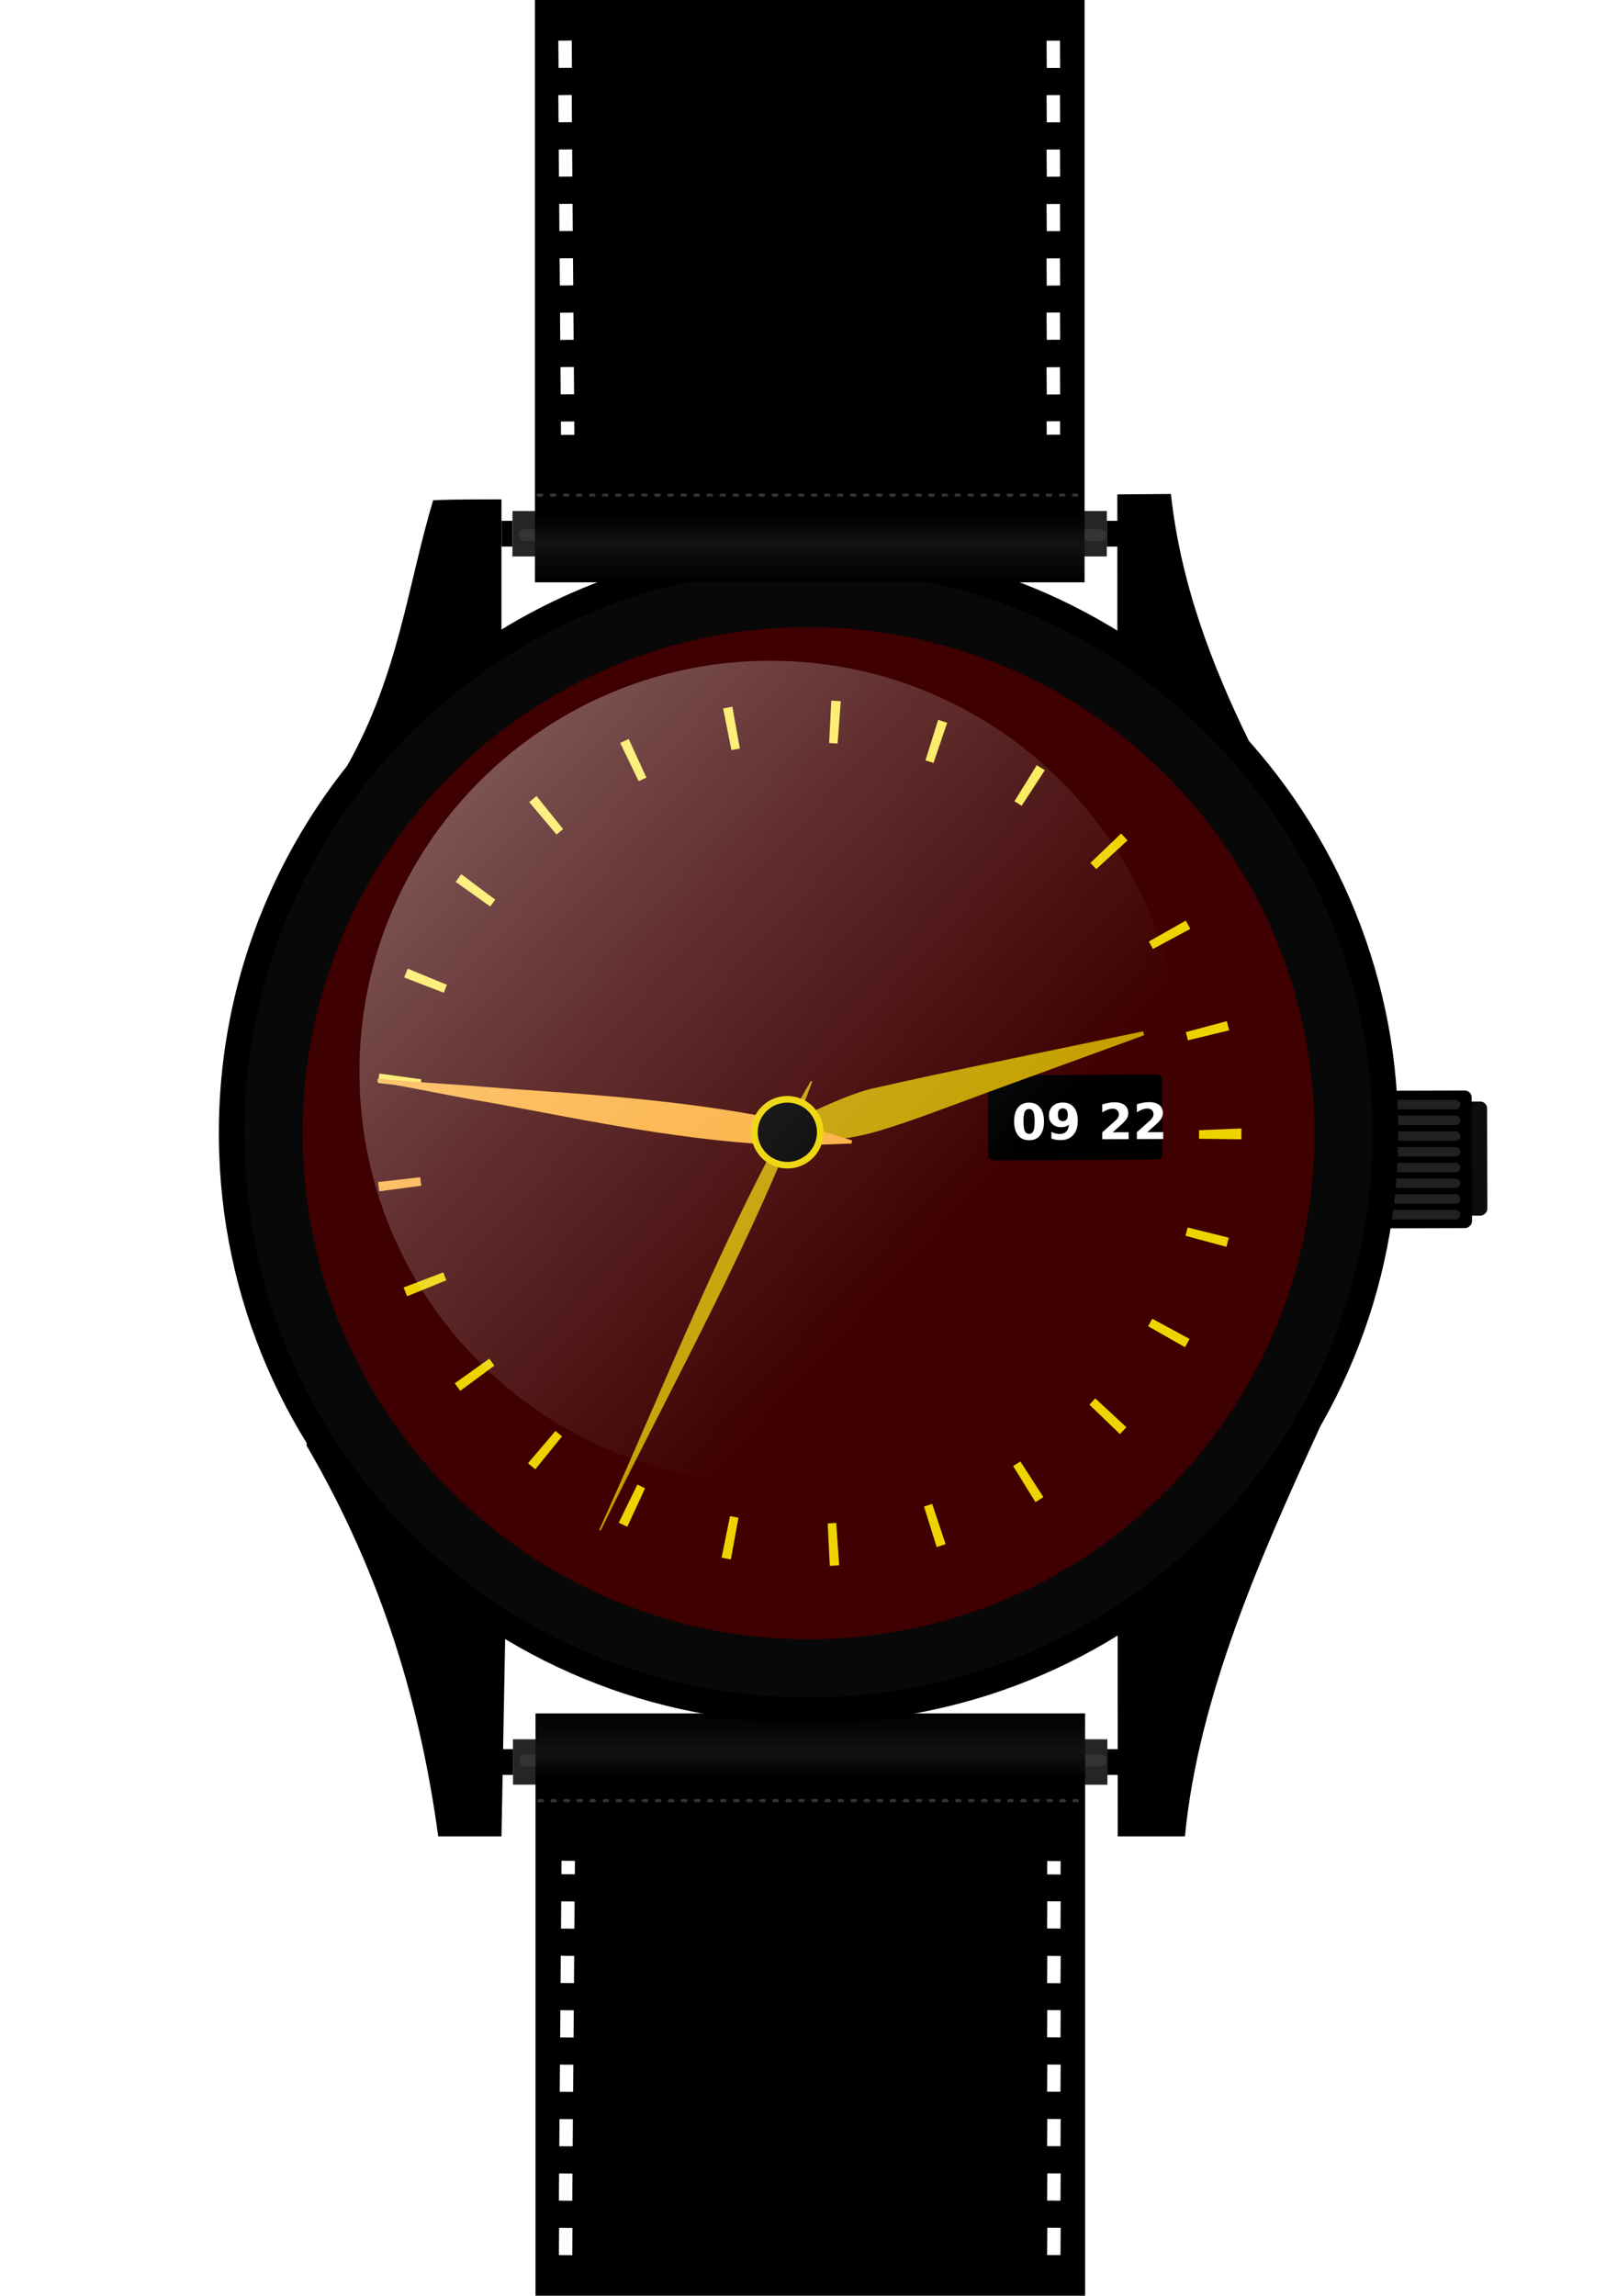 <?xml version="1.0" encoding="UTF-8" standalone="no"?>
<!-- Created with Inkscape (http://www.inkscape.org/) -->

<svg
   width="62.437mm"
   height="88.624mm"
   viewBox="0 0 62.437 88.624"
   version="1.1"
   id="svg160657"
   inkscape:version="1.2.1 (0b8a7e5fb6, 2022-09-14, custom)"
   sodipodi:docname="Merlin2525.Remix.Watch.with.Rotating.Hands.svg"
   xmlns:inkscape="http://www.inkscape.org/namespaces/inkscape"
   xmlns:sodipodi="http://sodipodi.sourceforge.net/DTD/sodipodi-0.dtd"
   xmlns:xlink="http://www.w3.org/1999/xlink"
   xmlns="http://www.w3.org/2000/svg"
   xmlns:svg="http://www.w3.org/2000/svg"
   xmlns:rdf="http://www.w3.org/1999/02/22-rdf-syntax-ns#"
   xmlns:cc="http://creativecommons.org/ns#"
   xmlns:dc="http://purl.org/dc/elements/1.1/">
  <title
     id="title161501">Merlin2525.Remix.Watch.with.Rotating.Hands.svg</title>
  <sodipodi:namedview
     id="namedview160659"
     pagecolor="#505050"
     bordercolor="#ffffff"
     borderopacity="1"
     inkscape:showpageshadow="0"
     inkscape:pageopacity="0"
     inkscape:pagecheckerboard="1"
     inkscape:deskcolor="#505050"
     inkscape:document-units="mm"
     showgrid="false"
     inkscape:zoom="0.84096521"
     inkscape:cx="193.8249"
     inkscape:cy="146.85506"
     inkscape:window-width="1316"
     inkscape:window-height="704"
     inkscape:window-x="50"
     inkscape:window-y="1179"
     inkscape:window-maximized="1"
     inkscape:current-layer="g160445" />
  <defs
     id="defs160654">
    <filter
       inkscape:collect="always"
       style="color-interpolation-filters:sRGB"
       id="filter121627"
       x="-0.008"
       y="-0.418"
       width="1.016"
       height="1.836">
      <feGaussianBlur
         inkscape:collect="always"
         stdDeviation="0.078"
         id="feGaussianBlur121629" />
    </filter>
    <linearGradient
       inkscape:collect="always"
       xlink:href="#linearGradient117442"
       id="linearGradient159828"
       gradientUnits="userSpaceOnUse"
       x1="401.596"
       y1="83.583"
       x2="401.596"
       y2="61.103" />
    <linearGradient
       inkscape:collect="always"
       id="linearGradient117442">
      <stop
         style="stop-color:#000000;stop-opacity:1"
         offset="0"
         id="stop117438" />
      <stop
         style="stop-color:#121212;stop-opacity:1;"
         offset="0.067"
         id="stop117444" />
      <stop
         style="stop-color:#000000;stop-opacity:1"
         offset="0.113"
         id="stop117446" />
      <stop
         style="stop-color:#000000;stop-opacity:1"
         offset="1"
         id="stop117440" />
    </linearGradient>
    <filter
       inkscape:collect="always"
       style="color-interpolation-filters:sRGB"
       id="filter111143"
       x="-0.013"
       y="-0.013"
       width="1.026"
       height="1.026">
      <feGaussianBlur
         inkscape:collect="always"
         stdDeviation="0.24"
         id="feGaussianBlur111145" />
    </filter>
    <linearGradient
       inkscape:collect="always"
       xlink:href="#linearGradient117442"
       id="linearGradient161426"
       gradientUnits="userSpaceOnUse"
       x1="401.596"
       y1="83.583"
       x2="401.596"
       y2="61.103" />
    <linearGradient
       inkscape:collect="always"
       xlink:href="#linearGradient159983"
       id="linearGradient159985"
       x1="46.683"
       y1="66.929"
       x2="71.9"
       y2="90.188"
       gradientUnits="userSpaceOnUse"
       gradientTransform="matrix(0.812,0,0,0.812,10.212,13.353)" />
    <linearGradient
       inkscape:collect="always"
       id="linearGradient159983">
      <stop
         style="stop-color:#ffffff;stop-opacity:0.834;"
         offset="0"
         id="stop159979" />
      <stop
         style="stop-color:#ffffff;stop-opacity:0.425;"
         offset="0.452"
         id="stop160373" />
      <stop
         style="stop-color:#ffffff;stop-opacity:0;"
         offset="1"
         id="stop159981" />
    </linearGradient>
  </defs>
  <g
     inkscape:label="Layer 1"
     inkscape:groupmode="layer"
     id="layer1"
     transform="translate(-87.078,-79.018)">
    <g
       id="g160445"
       transform="translate(56.061,39.013)">
      <rect
         style="fill:#0d0d0d;fill-opacity:1;stroke:none;stroke-width:0.005;stroke-linecap:square;stroke-linejoin:bevel;stroke-dasharray:none;stroke-dashoffset:0.151;stroke-opacity:1;stop-color:#000000"
         id="rect95812"
         width="4.407"
         height="0.968"
         x="-87.168"
         y="87.252"
         ry="0.268"
         transform="rotate(-90.151)"
         inkscape:transform-center-x="2.3382351"
         inkscape:transform-center-y="-0.0073059777" />
      <rect
         style="fill:#000000;fill-opacity:1;stroke:none;stroke-width:0.005;stroke-linecap:square;stroke-linejoin:bevel;stroke-dasharray:none;stroke-dashoffset:0.151;stroke-opacity:1;stop-color:#000000"
         id="rect95810"
         width="5.312"
         height="3.654"
         x="-87.646"
         y="83.971"
         ry="0.268"
         transform="rotate(-90.151)"
         inkscape:transform-center-x="2.3382351"
         inkscape:transform-center-y="-0.0073059777" />
      <g
         id="g122310"
         transform="translate(-339.487,-21.098)">
        <rect
           style="opacity:0.393;fill:#555753;fill-opacity:1;stroke:none;stroke-width:0.126;stroke-linecap:round;stroke-linejoin:round;stroke-dasharray:none;stroke-dashoffset:0;stroke-opacity:1;stop-color:#000000"
           id="rect122234"
           width="2.877"
           height="0.365"
           x="424.016"
           y="103.563"
           ry="0.183" />
        <rect
           style="opacity:0.393;fill:#555753;fill-opacity:1;stroke:none;stroke-width:0.126;stroke-linecap:round;stroke-linejoin:round;stroke-dasharray:none;stroke-dashoffset:0;stroke-opacity:1;stop-color:#000000"
           id="rect122288"
           width="2.877"
           height="0.365"
           x="424.016"
           y="104.17"
           ry="0.183" />
        <rect
           style="opacity:0.393;fill:#555753;fill-opacity:1;stroke:none;stroke-width:0.126;stroke-linecap:round;stroke-linejoin:round;stroke-dasharray:none;stroke-dashoffset:0;stroke-opacity:1;stop-color:#000000"
           id="rect122290"
           width="2.877"
           height="0.365"
           x="424.016"
           y="104.777"
           ry="0.183" />
        <rect
           style="opacity:0.393;fill:#555753;fill-opacity:1;stroke:none;stroke-width:0.126;stroke-linecap:round;stroke-linejoin:round;stroke-dasharray:none;stroke-dashoffset:0;stroke-opacity:1;stop-color:#000000"
           id="rect122292"
           width="2.877"
           height="0.365"
           x="424.016"
           y="105.384"
           ry="0.183" />
        <rect
           style="opacity:0.393;fill:#555753;fill-opacity:1;stroke:none;stroke-width:0.126;stroke-linecap:round;stroke-linejoin:round;stroke-dasharray:none;stroke-dashoffset:0;stroke-opacity:1;stop-color:#000000"
           id="rect122294"
           width="2.877"
           height="0.365"
           x="424.016"
           y="107.812"
           ry="0.183" />
        <rect
           style="opacity:0.393;fill:#555753;fill-opacity:1;stroke:none;stroke-width:0.126;stroke-linecap:round;stroke-linejoin:round;stroke-dasharray:none;stroke-dashoffset:0;stroke-opacity:1;stop-color:#000000"
           id="rect122296"
           width="2.877"
           height="0.365"
           x="424.016"
           y="105.991"
           ry="0.183" />
        <rect
           style="opacity:0.393;fill:#555753;fill-opacity:1;stroke:none;stroke-width:0.126;stroke-linecap:round;stroke-linejoin:round;stroke-dasharray:none;stroke-dashoffset:0;stroke-opacity:1;stop-color:#000000"
           id="rect122298"
           width="2.877"
           height="0.365"
           x="424.016"
           y="106.598"
           ry="0.183" />
        <rect
           style="opacity:0.393;fill:#555753;fill-opacity:1;stroke:none;stroke-width:0.126;stroke-linecap:round;stroke-linejoin:round;stroke-dasharray:none;stroke-dashoffset:0;stroke-opacity:1;stop-color:#000000"
           id="rect122300"
           width="2.877"
           height="0.365"
           x="424.016"
           y="107.205"
           ry="0.183" />
      </g>
      <g
         id="g121651"
         transform="matrix(1,0,0,-1,-339.291,189.733)">
        <path
           style="fill:#000000;fill-opacity:1;stroke:none;stroke-width:0.022;stroke-linecap:butt;stroke-linejoin:miter;stroke-miterlimit:4;stroke-dasharray:none;stroke-dashoffset:0;stroke-opacity:1"
           d="m 389.693,82.203 h 0.421 v -0.994 h -0.421 z"
           id="path121639"
           sodipodi:nodetypes="ccccc" />
        <path
           style="fill:#252525;fill-opacity:1;stroke:none;stroke-width:0.026;stroke-linecap:butt;stroke-linejoin:miter;stroke-miterlimit:4;stroke-dasharray:none;stroke-dashoffset:0;stroke-opacity:1"
           d="m 390.115,82.584 22.951,6e-6 0.002,-1.754 -22.95,0.002 z"
           id="path121641"
           sodipodi:nodetypes="ccccc" />
        <rect
           style="opacity:0.393;fill:#888a85;fill-opacity:1;stroke:none;stroke-width:0.126;stroke-linecap:round;stroke-linejoin:round;stroke-dasharray:none;stroke-dashoffset:0;stroke-opacity:1;filter:url(#filter121627);stop-color:#000000"
           id="rect121643"
           width="22.74"
           height="0.447"
           x="390.136"
           y="81.539"
           ry="0.204"
           transform="matrix(0.997,0,0,1,1.394,0)" />
        <path
           id="path121645"
           style="fill:url(#linearGradient161426);fill-opacity:1;stroke:none;stroke-width:0.026;stroke-linecap:butt;stroke-linejoin:miter;stroke-miterlimit:4;stroke-dasharray:none;stroke-dashoffset:0;stroke-opacity:1"
           d="M 390.985,61.103 V 83.583 H 412.207 V 61.103 Z m 1.42,1.565 0.008,1.051 -0.517,0.004 -0.008,-1.05 z m 18.851,0.004 0.008,1.051 -0.516,0.003 -0.008,-1.051 z m -18.851,2.097 0.008,1.051 -0.517,0.004 -0.008,-1.05 z m 18.851,0.004 0.008,1.051 -0.516,0.003 -0.008,-1.051 z m -18.835,2.097 0.008,1.05 -0.517,0.004 -0.008,-1.05 z m 18.835,0.004 0.008,1.05 -0.516,0.003 -0.008,-1.05 z m -18.818,2.097 0.008,1.051 -0.517,0.003 -0.008,-1.05 z m 18.817,0.005 0.009,1.049 -0.516,0.004 -0.009,-1.05 z m -18.801,2.095 0.009,1.049 -0.517,0.006 -0.009,-1.051 z m 18.802,0.004 0.008,1.051 -0.518,0.004 -0.007,-1.051 z m 5.2e-4,2.092 0.008,1.05 -0.517,0.005 -0.008,-1.051 z m -18.786,0.004 0.008,1.05 -0.518,0.005 -0.007,-1.05 z m 0.017,2.1 0.008,1.051 -0.517,0.004 -0.008,-1.05 z m 18.769,0.006 0.008,1.05 -0.517,0.005 -0.008,-1.05 z m 0.003,2.087 0.003,0.518 -0.517,0.005 -0.003,-0.518 z m -18.756,0.008 0.004,0.519 -0.517,0.003 -0.004,-0.517 z" />
        <path
           style="fill:#000000;fill-opacity:1;stroke:none;stroke-width:0.022;stroke-linecap:butt;stroke-linejoin:miter;stroke-miterlimit:4;stroke-dasharray:none;stroke-dashoffset:0;stroke-opacity:1"
           d="m 413.067,82.203 h 0.421 v -0.994 h -0.421 z"
           id="path121647"
           sodipodi:nodetypes="ccccc" />
        <path
           style="opacity:0.604;fill:none;fill-opacity:1;stroke:#555753;stroke-width:0.126;stroke-linecap:round;stroke-linejoin:round;stroke-miterlimit:4;stroke-dasharray:0.126, 0.378;stroke-dashoffset:0;stroke-opacity:1"
           d="m 391.117,80.216 h 21.021"
           id="path121649"
           sodipodi:nodetypes="cc" />
      </g>
      <path
         style="fill:#000000;fill-opacity:1;stroke:none;stroke-width:0.026;stroke-linecap:butt;stroke-linejoin:miter;stroke-miterlimit:4;stroke-dasharray:none;stroke-dashoffset:0;stroke-opacity:1"
         d="m 74.176,110.897 h 2.595 c 0.52,-5.412 2.944,-10.86 5.237,-15.849 L 79.256,68.64 c -1.475,-3.013 -2.653,-6.137 -3.027,-9.566 l -2.069,0.017 z"
         id="path95822"
         sodipodi:nodetypes="ccccccc" />
      <path
         style="stroke:none;stroke-width:0.265"
         d="m 52.139,69.022 c -4.725,3.245 -7.806,8.703 -7.759,14.867 0.076,9.862 8.132,17.794 17.993,17.717 9.861,-0.075 17.794,-8.131 17.718,-17.993 -0.076,-9.861 -8.131,-17.794 -17.993,-17.717 -3.698,0.028 -7.124,1.179 -9.959,3.126 z"
         id="path36480" />
      <path
         style="fill:#000000;fill-opacity:1;stroke:none;stroke-width:0.026;stroke-linecap:butt;stroke-linejoin:miter;stroke-miterlimit:4;stroke-dasharray:none;stroke-dashoffset:0;stroke-opacity:1"
         d="m 50.381,110.897 h -2.443 c -0.672,-4.929 -2.096,-9.978 -5.084,-15.088 l 1.567,-26.24 c 1.995,-3.54 2.339,-6.98 3.321,-10.251 0.794,-0.044 2.638,-0.034 2.638,-0.034 v 5.091 l 0.145,38.734 z"
         id="path95820"
         sodipodi:nodetypes="ccccccccc" />
      <path
         style="fill:#000000;fill-opacity:1;stroke:none;stroke-width:0.308"
         d="m 48.473,65.61 c 3.777,-2.87 8.48,-4.588 13.588,-4.627 12.575,-0.098 22.848,10.018 22.944,22.593 0.096,12.575 -10.02,22.848 -22.594,22.944 -12.575,0.097 -22.847,-10.019 -22.943,-22.593 -0.057,-7.467 3.485,-14.122 9.005,-18.316 z"
         id="path95814" />
      <path
         style="opacity:0.316;fill:#555753;fill-opacity:1;stroke:none;stroke-width:0.295;filter:url(#filter111143)"
         d="m 401.561,83.281 c 4.536,-0.108 9.145,1.195 13.127,4.028 9.803,6.972 12.097,20.571 5.125,30.373 -6.973,9.802 -20.572,12.096 -30.374,5.124 -9.802,-6.972 -12.097,-20.571 -5.124,-30.373 4.14,-5.82 10.616,-8.994 17.246,-9.152 z"
         id="path111141"
         transform="rotate(-35.865,199.231,619.457)" />
      <path
         style="fill:#3e0000;fill-opacity:1;stroke:none;stroke-width:0.265"
         d="m 50.426,68.185 c 3.241,-2.463 7.276,-3.937 11.66,-3.971 10.79,-0.084 19.605,8.597 19.688,19.386 0.083,10.79 -8.598,19.605 -19.388,19.688 -10.79,0.083 -19.605,-8.597 -19.687,-19.387 -0.049,-6.407 2.991,-12.118 7.727,-15.717 z"
         id="path36476" />
      <g
         id="g81193"
         style="stroke:none"
         transform="rotate(-35.865,199.231,619.457)">
        <path
           style="fill:#edd400;stroke:none;stroke-width:0.265"
           d="m 385.909,100.725 1.582,0.424 c -0.028,0.107 -0.055,0.212 -0.081,0.319 l -1.592,-0.389 c 0.03,-0.117 0.06,-0.236 0.091,-0.354 z"
           id="path36508" />
        <path
           style="fill:#fcaf3e;stroke:none;stroke-width:0.265"
           d="m 387.495,96.848 1.427,0.804 c -0.054,0.096 -0.107,0.193 -0.159,0.29 l -1.444,-0.776 c 0.057,-0.106 0.116,-0.212 0.176,-0.318 z"
           id="path36502" />
        <path
           style="fill:#edd400;stroke:none;stroke-width:0.265"
           d="m 414.356,113.799 1.366,0.906 -0.039,0.055 c -0.063,0.089 -0.134,0.187 -0.207,0.284 l -1.314,-0.978 c 0.066,-0.089 0.13,-0.178 0.195,-0.268 z"
           id="path36536" />
        <path
           style="fill:#edd400;stroke:none;stroke-width:0.265"
           d="m 416.162,110.433 1.53,0.583 c -0.043,0.114 -0.089,0.227 -0.134,0.341 l -1.517,-0.62 c 0.041,-0.101 0.081,-0.203 0.121,-0.304 z"
           id="path36530" />
        <path
           style="fill:#edd400;stroke:none;stroke-width:0.265"
           d="m 417.053,106.761 1.629,0.182 c -0.014,0.12 -0.028,0.24 -0.045,0.361 l -1.624,-0.217 c 0.014,-0.109 0.028,-0.217 0.04,-0.327 z"
           id="path36522" />
        <path
           style="fill:#edd400;stroke:none;stroke-width:0.265"
           d="m 418.626,102.755 c 0.018,0.121 0.032,0.241 0.046,0.362 l -1.627,0.19 c -0.012,-0.11 -0.026,-0.218 -0.041,-0.327 z"
           id="path36512" />
        <path
           style="fill:#edd400;stroke:none;stroke-width:0.265"
           d="m 400.943,120.102 c 0.11,0.007 0.22,0.015 0.33,0.02 l -0.085,1.636 c -0.121,-0.007 -0.243,-0.014 -0.364,-0.023 z"
           id="path36556" />
        <path
           style="fill:#edd400;stroke:none;stroke-width:0.265"
           d="m 405.043,119.842 0.322,1.607 c -0.119,0.024 -0.238,0.047 -0.357,0.068 l -0.291,-1.612 z"
           id="path36554" />
        <path
           style="fill:#edd400;stroke:none;stroke-width:0.265"
           d="m 397.238,119.352 0.316,0.102 -0.491,1.564 c -0.115,-0.036 -0.23,-0.074 -0.345,-0.112 z"
           id="path36552" />
        <path
           style="fill:#edd400;stroke:none;stroke-width:0.265"
           d="m 393.841,117.702 c 0.092,0.059 0.185,0.119 0.279,0.177 l -0.865,1.391 c -0.102,-0.064 -0.205,-0.127 -0.307,-0.194 z"
           id="path36546" />
        <path
           style="fill:#edd400;stroke:none;stroke-width:0.265"
           d="m 390.951,115.262 0.229,0.241 -1.183,1.135 c -0.084,-0.088 -0.167,-0.176 -0.249,-0.266 z"
           id="path36540" />
        <path
           style="fill:#edd400;stroke:none;stroke-width:0.265"
           d="m 388.765,112.18 c 0.052,0.097 0.105,0.194 0.159,0.29 l -1.428,0.802 c -0.06,-0.106 -0.119,-0.212 -0.176,-0.32 z"
           id="path36534" />
        <path
           style="fill:#edd400;stroke:none;stroke-width:0.265"
           d="m 387.416,108.65 c 0.025,0.107 0.053,0.212 0.082,0.318 l -1.583,0.425 c -0.031,-0.118 -0.062,-0.236 -0.09,-0.355 z"
           id="path36526" />
        <path
           style="fill:#edd400;stroke:none;stroke-width:0.265"
           d="m 385.342,104.881 1.639,0.01 -10e-4,0.153 0.002,0.18 -1.638,0.017 -0.002,-0.193 z"
           id="path36518" />
        <path
           style="fill:#edd400;stroke:none;stroke-width:0.265"
           d="m 408.628,118.64 0.711,1.477 c -0.11,0.053 -0.22,0.104 -0.331,0.155 l -0.68,-1.491 c 0.1,-0.046 0.2,-0.092 0.3,-0.141 z"
           id="path36550" />
        <path
           style="fill:#edd400;stroke:none;stroke-width:0.265"
           d="m 411.799,116.585 1.057,1.251 c -0.093,0.079 -0.187,0.156 -0.282,0.233 l -1.03,-1.274 c 0.086,-0.069 0.171,-0.139 0.256,-0.21 z"
           id="path36544" />
        <path
           style="fill:#fce94f;stroke:none;stroke-width:0.265"
           d="m 417.536,98.709 c 0.046,0.114 0.092,0.227 0.136,0.34 l -1.53,0.589 c -0.039,-0.102 -0.08,-0.205 -0.121,-0.306 z"
           id="path36506" />
        <path
           style="fill:#fce94f;stroke:none;stroke-width:0.265"
           d="m 415.474,95.06 c 0.073,0.098 0.146,0.197 0.216,0.296 l -1.336,0.948 c -0.064,-0.089 -0.128,-0.177 -0.194,-0.265 z"
           id="path36498" />
        <path
           style="fill:#fce94f;stroke:none;stroke-width:0.265"
           d="m 412.564,92.042 c 0.096,0.077 0.191,0.154 0.284,0.234 l -1.057,1.251 c -0.083,-0.07 -0.167,-0.14 -0.252,-0.208 z"
           id="path36494" />
        <path
           style="fill:#fce94f;stroke:none;stroke-width:0.265"
           d="m 393.248,90.844 0.862,1.392 c -0.093,0.058 -0.186,0.117 -0.279,0.177 l -0.893,-1.373 c 0.103,-0.068 0.205,-0.133 0.31,-0.196 z"
           id="path36492" />
        <path
           style="fill:#fce94f;stroke:none;stroke-width:0.265"
           d="m 409.003,89.841 c 0.11,0.05 0.219,0.101 0.328,0.153 l -0.71,1.477 -0.301,-0.142 z"
           id="path36490" />
        <path
           style="fill:#fce94f;stroke:none;stroke-width:0.265"
           d="m 397.061,89.102 0.487,1.564 c -0.105,0.032 -0.209,0.066 -0.312,0.101 l -0.524,-1.553 c 0.116,-0.039 0.233,-0.077 0.349,-0.113 z"
           id="path36488" />
        <path
           style="fill:#fce94f;stroke:none;stroke-width:0.265"
           d="m 405.002,88.591 c 0.119,0.022 0.237,0.045 0.356,0.068 l -0.318,1.607 -0.326,-0.061 z"
           id="path36486" />
        <path
           style="fill:#fce94f;stroke:none;stroke-width:0.265"
           d="m 401.182,88.358 0.085,1.636 c -0.109,0.006 -0.218,0.013 -0.328,0.021 l -0.123,-1.634 c 0.122,-0.009 0.243,-0.017 0.365,-0.023 z"
           id="path36484" />
        <path
           style="fill:#fce94f;stroke:none;stroke-width:0.265"
           d="m 389.987,93.482 1.183,1.132 c -0.075,0.08 -0.151,0.16 -0.225,0.241 l -1.208,-1.105 c 0.083,-0.091 0.165,-0.18 0.251,-0.268 z"
           id="path81166"
           inkscape:transform-center-x="-0.46025024"
           inkscape:transform-center-y="0.66177805" />
      </g>
      <rect
         style="fill:#000000;fill-opacity:1;stroke:none;stroke-width:0.005;stroke-linecap:square;stroke-linejoin:bevel;stroke-dasharray:none;stroke-dashoffset:0.151;stroke-opacity:1;stop-color:#000000"
         id="rect81155"
         width="6.719"
         height="3.283"
         x="68.762"
         y="81.857"
         ry="0.198"
         transform="rotate(-0.28)" />
      <path
         style="fill:#c4a000;fill-opacity:1;stroke:none;stroke-width:0.026;stroke-linecap:butt;stroke-linejoin:miter;stroke-miterlimit:4;stroke-dasharray:none;stroke-dashoffset:0;stroke-opacity:1"
         d="m 75.197,79.969 -0.043,-0.15 c 0,0 -4.154,0.863 -6.231,1.294 -1.407,0.292 -2.892,0.614 -4.209,0.911 -0.875,0.197 -2.195,0.833 -2.873,1.151 -0.98,0.46 -0.96,0.912 0.145,0.905 0.991,-0.007 1.977,-0.127 2.947,-0.413 1.305,-0.385 2.81,-0.978 4.21,-1.489 2.018,-0.736 6.054,-2.209 6.054,-2.209 z"
         id="path81101"
         sodipodi:nodetypes="ccssssssc"
         inkscape:transform-center-x="-6.99693"
         inkscape:transform-center-y="-2.0516038" />
      <path
         style="fill:#8f5902;stroke:none;stroke-width:0.265"
         d="m 60.744,82.793 c -0.293,0.212 -0.482,0.557 -0.479,0.944 0.002,0.309 0.124,0.598 0.344,0.814 0.219,0.216 0.51,0.333 0.819,0.332 0.308,-0.003 0.597,-0.125 0.813,-0.345 0.217,-0.22 0.335,-0.51 0.332,-0.818 -0.002,-0.309 -0.125,-0.597 -0.344,-0.813 -0.219,-0.217 -0.51,-0.334 -0.818,-0.332 -0.248,0.003 -0.478,0.082 -0.666,0.218 z"
         id="path80966" />
      <path
         style="fill:#c4a000;fill-opacity:1;stroke:none;stroke-width:0.026;stroke-linecap:butt;stroke-linejoin:miter;stroke-miterlimit:4;stroke-dasharray:none;stroke-dashoffset:0;stroke-opacity:1"
         d="m 54.153,99.071 0.054,0.025 c 2.81,-5.735 5.956,-11.291 8.175,-17.34 l -0.054,-0.025 c -3.298,5.648 -5.544,11.539 -8.175,17.34 z"
         id="path80976"
         sodipodi:nodetypes="ccccc"
         inkscape:transform-center-x="3.2011604"
         inkscape:transform-center-y="6.6719103" />
      <path
         style="fill:#fcaf3e;fill-opacity:1;stroke:none;stroke-width:0.026;stroke-linecap:butt;stroke-linejoin:miter;stroke-miterlimit:4;stroke-dasharray:none;stroke-dashoffset:0;stroke-opacity:1"
         d="m 45.588,81.769 0.015,-0.12 c 1.378,0.132 2.799,0.201 4.191,0.319 2.175,0.185 6.5,0.364 10.396,1.08 1.316,0.242 2.617,0.624 3.724,0.982 l -0.015,0.12 c -1.262,0.053 -2.504,0.098 -3.822,-0.001 -3.903,-0.295 -7.892,-1.194 -10.437,-1.63 -1.359,-0.233 -2.685,-0.524 -4.051,-0.748 l 0.015,-0.12"
         id="path80978"
         sodipodi:nodetypes="ccssccsscc"
         inkscape:transform-center-x="6.6712975"
         inkscape:transform-center-y="-0.80717522" />
      <circle
         style="fill:#edd400;fill-opacity:1;stroke:none;stroke-width:0.005;stroke-linecap:square;stroke-linejoin:bevel;stroke-dasharray:none;stroke-dashoffset:0.151;stroke-opacity:1;stop-color:#000000"
         id="path81032"
         cx="0.727"
         cy="103.826"
         r="1.4"
         transform="rotate(-35.865)" />
      <circle
         style="fill:#000000;fill-opacity:1;stroke:none;stroke-width:0.004;stroke-linecap:square;stroke-linejoin:bevel;stroke-dasharray:none;stroke-dashoffset:0.151;stroke-opacity:1;stop-color:#000000"
         id="circle81034"
         cx="0.727"
         cy="103.826"
         r="1.145"
         transform="rotate(-35.865)" />
      <g
         aria-label="09 22"
         transform="matrix(0.144,-5.8215788e-4,5.8215788e-4,0.144,-166.062,22.647)"
         id="text110437"
         style="font-weight:bold;font-size:13.333px;line-height:1.25;-inkscape-font-specification:'sans-serif Bold';letter-spacing:0px;word-spacing:0px;white-space:pre;shape-inside:url(#rect110439);display:inline;fill:#ffffff">
        <path
           d="m 1644.307,427.804 q 0,-1.823 -0.345,-2.565 -0.339,-0.749 -1.146,-0.749 -0.807,0 -1.152,0.749 -0.345,0.742 -0.345,2.565 0,1.842 0.345,2.598 0.345,0.755 1.152,0.755 0.801,0 1.146,-0.755 0.345,-0.755 0.345,-2.598 z m 2.506,0.019 q 0,2.415 -1.042,3.73 -1.042,1.309 -2.956,1.309 -1.921,0 -2.962,-1.309 -1.042,-1.315 -1.042,-3.73 0,-2.422 1.042,-3.73 1.042,-1.315 2.962,-1.315 1.914,0 2.956,1.315 1.042,1.309 1.042,3.73 z"
           id="path156128" />
        <path
           d="m 1648.786,432.459 v -1.797 q 0.599,0.28 1.146,0.423 0.547,0.137 1.081,0.137 1.12,0 1.745,-0.618 0.625,-0.625 0.736,-1.849 -0.443,0.326 -0.944,0.488 -0.501,0.163 -1.087,0.163 -1.491,0 -2.409,-0.866 -0.911,-0.872 -0.911,-2.292 0,-1.569 1.016,-2.513 1.022,-0.944 2.734,-0.944 1.901,0 2.943,1.283 1.042,1.283 1.042,3.626 0,2.409 -1.217,3.789 -1.218,1.374 -3.34,1.374 -0.684,0 -1.309,-0.104 -0.625,-0.098 -1.224,-0.299 z m 3.092,-4.681 q 0.658,0 0.99,-0.423 0.332,-0.43 0.332,-1.283 0,-0.846 -0.332,-1.276 -0.332,-0.43 -0.99,-0.43 -0.657,0 -0.99,0.43 -0.332,0.43 -0.332,1.276 0,0.853 0.332,1.283 0.332,0.423 0.99,0.423 z"
           id="path156130" />
        <path
           d="m 1665.211,430.831 h 4.277 v 1.842 h -7.064 v -1.842 l 3.548,-3.132 q 0.475,-0.43 0.703,-0.84 0.228,-0.41 0.228,-0.853 0,-0.684 -0.462,-1.1 -0.456,-0.417 -1.218,-0.417 -0.586,0 -1.282,0.254 -0.697,0.247 -1.491,0.742 v -2.135 q 0.846,-0.28 1.673,-0.423 0.827,-0.15 1.621,-0.15 1.745,0 2.708,0.768 0.97,0.768 0.97,2.142 0,0.794 -0.41,1.484 -0.41,0.684 -1.725,1.836 z"
           id="path156132" />
        <path
           d="m 1674.489,430.831 h 4.277 v 1.842 h -7.064 v -1.842 l 3.548,-3.132 q 0.475,-0.43 0.703,-0.84 0.228,-0.41 0.228,-0.853 0,-0.684 -0.462,-1.1 -0.456,-0.417 -1.217,-0.417 -0.586,0 -1.283,0.254 -0.697,0.247 -1.491,0.742 v -2.135 q 0.846,-0.28 1.673,-0.423 0.827,-0.15 1.621,-0.15 1.745,0 2.708,0.768 0.97,0.768 0.97,2.142 0,0.794 -0.41,1.484 -0.41,0.684 -1.725,1.836 z"
           id="path156134" />
      </g>
      <g
         id="g121637"
         transform="translate(-339.312,-21.098)">
        <path
           style="fill:#000000;fill-opacity:1;stroke:none;stroke-width:0.022;stroke-linecap:butt;stroke-linejoin:miter;stroke-miterlimit:4;stroke-dasharray:none;stroke-dashoffset:0;stroke-opacity:1"
           d="m 389.693,82.203 h 0.421 v -0.994 h -0.421 z"
           id="path110841"
           sodipodi:nodetypes="ccccc" />
        <path
           style="fill:#252525;fill-opacity:1;stroke:none;stroke-width:0.026;stroke-linecap:butt;stroke-linejoin:miter;stroke-miterlimit:4;stroke-dasharray:none;stroke-dashoffset:0;stroke-opacity:1"
           d="m 390.115,82.584 22.951,6e-6 0.002,-1.754 -22.95,0.002 z"
           id="path110839"
           sodipodi:nodetypes="ccccc" />
        <rect
           style="opacity:0.393;fill:#888a85;fill-opacity:1;stroke:none;stroke-width:0.126;stroke-linecap:round;stroke-linejoin:round;stroke-dasharray:none;stroke-dashoffset:0;stroke-opacity:1;filter:url(#filter121627);stop-color:#000000"
           id="rect121573"
           width="22.74"
           height="0.447"
           x="390.136"
           y="81.539"
           ry="0.204"
           transform="matrix(0.997,0,0,1,1.394,0)" />
        <path
           id="path110495"
           style="fill:url(#linearGradient159828);fill-opacity:1;stroke:none;stroke-width:0.026;stroke-linecap:butt;stroke-linejoin:miter;stroke-miterlimit:4;stroke-dasharray:none;stroke-dashoffset:0;stroke-opacity:1"
           d="M 390.985,61.103 V 83.583 H 412.207 V 61.103 Z m 1.42,1.565 0.008,1.051 -0.517,0.004 -0.008,-1.05 z m 18.851,0.004 0.008,1.051 -0.516,0.003 -0.008,-1.051 z m -18.851,2.097 0.008,1.051 -0.517,0.004 -0.008,-1.05 z m 18.851,0.004 0.008,1.051 -0.516,0.003 -0.008,-1.051 z m -18.835,2.097 0.008,1.05 -0.517,0.004 -0.008,-1.05 z m 18.835,0.004 0.008,1.05 -0.516,0.003 -0.008,-1.05 z m -18.818,2.097 0.008,1.051 -0.517,0.003 -0.008,-1.05 z m 18.817,0.005 0.009,1.049 -0.516,0.004 -0.009,-1.05 z m -18.801,2.095 0.009,1.049 -0.517,0.006 -0.009,-1.051 z m 18.802,0.004 0.008,1.051 -0.518,0.004 -0.007,-1.051 z m 5.2e-4,2.092 0.008,1.05 -0.517,0.005 -0.008,-1.051 z m -18.786,0.004 0.008,1.05 -0.518,0.005 -0.007,-1.05 z m 0.017,2.1 0.008,1.051 -0.517,0.004 -0.008,-1.05 z m 18.769,0.006 0.008,1.05 -0.517,0.005 -0.008,-1.05 z m 0.003,2.087 0.003,0.518 -0.517,0.005 -0.003,-0.518 z m -18.756,0.008 0.004,0.519 -0.517,0.003 -0.004,-0.517 z" />
        <path
           style="fill:#000000;fill-opacity:1;stroke:none;stroke-width:0.022;stroke-linecap:butt;stroke-linejoin:miter;stroke-miterlimit:4;stroke-dasharray:none;stroke-dashoffset:0;stroke-opacity:1"
           d="m 413.067,82.203 h 0.421 v -0.994 h -0.421 z"
           id="path116492"
           sodipodi:nodetypes="ccccc" />
        <path
           style="opacity:0.604;fill:none;fill-opacity:1;stroke:#555753;stroke-width:0.126;stroke-linecap:round;stroke-linejoin:round;stroke-miterlimit:4;stroke-dasharray:0.126, 0.378;stroke-dashoffset:0;stroke-opacity:1"
           d="m 391.117,80.216 h 21.021"
           id="path117412"
           sodipodi:nodetypes="cc" />
      </g>
      <path
         style="opacity:0.43;fill:url(#linearGradient159985);fill-opacity:1;stroke:none;stroke-width:0.215"
         d="m 51.172,68.738 c 2.633,-2 5.91,-3.198 9.471,-3.225 8.765,-0.068 15.925,6.983 15.992,15.747 0.067,8.765 -6.984,15.925 -15.748,15.992 -8.765,0.067 -15.924,-6.983 -15.992,-15.747 -0.04,-5.204 2.429,-9.843 6.277,-12.767 z"
         id="path159977" />
    </g>
  </g>
</svg>
